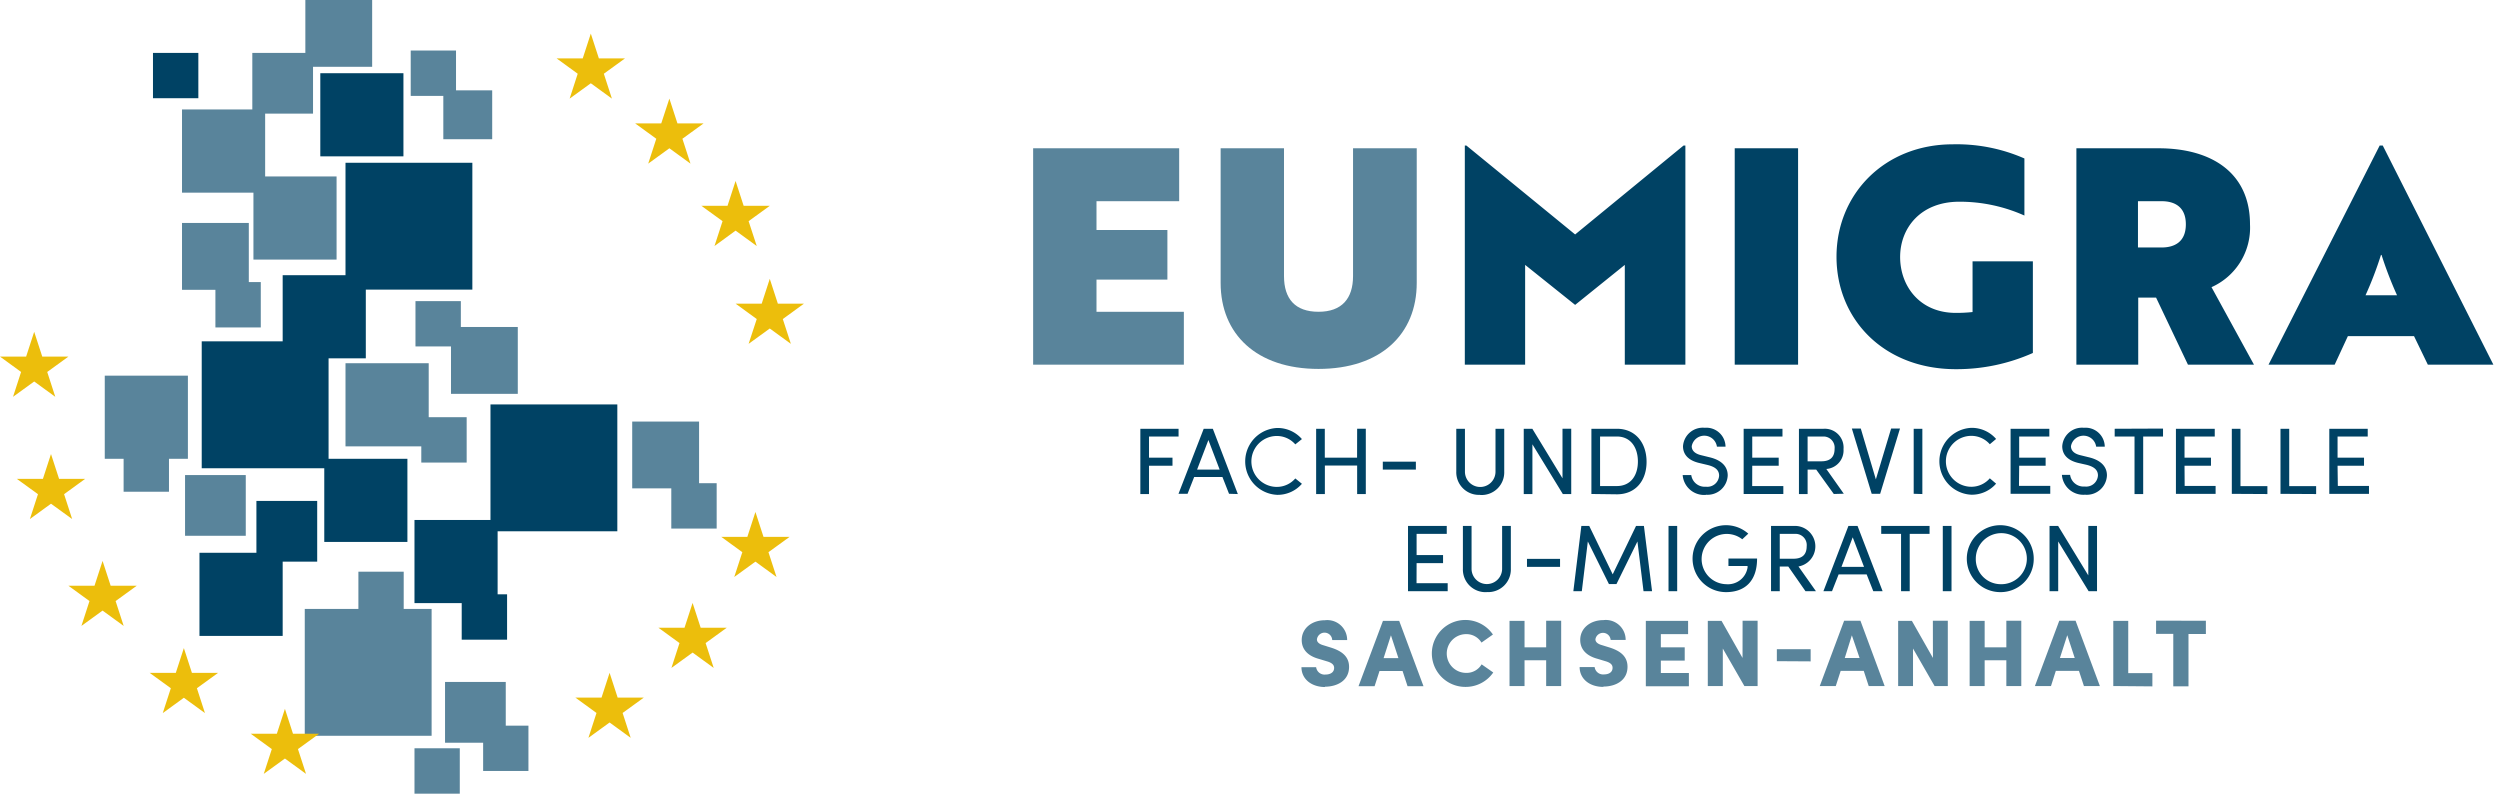 <svg id="Ebene_1" data-name="Ebene 1" xmlns="http://www.w3.org/2000/svg" viewBox="0 0 378 120"><path d="M200.37,103.88c-2.12,0-3.59-1.24-3.59-3H199a1.28,1.28,0,0,0,1.42,1.11c.73,0,1.3-.33,1.3-1,0-.39-.22-.75-1.1-1l-1.19-.36c-2.19-.59-2.61-1.92-2.61-2.85,0-1.78,1.53-3,3.51-3a3,3,0,0,1,3.36,3h-2.26a1.16,1.16,0,0,0-2.31-.11c0,.2.05.64,1,.9l1,.31c1.41.43,2.86,1.16,2.86,2.95,0,2.12-1.85,3-3.67,3Zm12.45-.13-.75-2.29h-3.49l-.74,2.29h-2.43l3.69-9.87h2.46l3.67,9.87Zm-3.62-4.24h2.24l-1.13-3.45Zm12.35,4.35a5.06,5.06,0,1,1,4.18-7.92L224,97.16a2.66,2.66,0,0,0-2.32-1.28,2.93,2.93,0,0,0,0,5.86,2.63,2.63,0,0,0,2.34-1.29l1.76,1.23a5.06,5.06,0,0,1-4.18,2.18Zm12.23-10h2.27v9.87h-2.27v-3.9h-3.27v3.9h-2.27V93.88h2.27v4h3.27Zm8.66,10c-2.13,0-3.6-1.24-3.6-3h2.27a1.28,1.28,0,0,0,1.41,1.11c.74,0,1.3-.33,1.3-1,0-.39-.21-.75-1.09-1l-1.19-.36c-2.19-.59-2.61-1.92-2.61-2.85,0-1.78,1.53-3,3.51-3a3,3,0,0,1,3.36,3h-2.27a1.16,1.16,0,0,0-2.3-.11c0,.2.05.64,1,.9l1,.31c1.41.43,2.85,1.16,2.85,2.95,0,2.12-1.84,3-3.66,3Zm8.68-2.1h4.24v2h-6.51V93.88h6.39v2h-4.12v2h3.61v2h-3.61Zm12.36-7.9h2.27v9.87h-2l-3.26-5.67v5.67h-2.27V93.88h2.08l3.17,5.6Zm5.18,6.11V98.16h5.11V100Zm13.89,3.76-.75-2.29h-3.49l-.74,2.29h-2.42l3.68-9.87h2.47l3.66,9.87Zm-3.62-4.24h2.24L280,96.06Zm13.32-5.63h2.26v9.87h-2l-3.26-5.67v5.67H287V93.88h2.08l3.18,5.6Zm11.11,0h2.26v9.87h-2.26v-3.9h-3.28v3.9h-2.27V93.88h2.27v4h3.28Zm11.73,9.87-.75-2.29h-3.5l-.73,2.29h-2.43l3.68-9.87h2.47l3.67,9.87Zm-3.63-4.24h2.24l-1.13-3.45Zm8.07,4.24V93.88h2.26v7.9h3.65v2Zm14-9.87v2h-2.63v7.91H328.6V95.84H326v-2Z" style="fill:#59849b;fill-rule:evenodd"/><path d="M214.18,88.18h4.71v1.21h-6V79.52h5.86v1.2h-4.56v3.21h4v1.22h-4Zm10.63,1.35A3.42,3.42,0,0,1,221.19,86V79.52h1.31V86a2.31,2.31,0,0,0,4.62,0V79.52h1.32V86a3.42,3.42,0,0,1-3.63,3.52Zm6.07-3.82V84.5h5v1.21Zm18.91,3.68H248.5l-.92-7.52-3.17,6.44h-1.14l-3.19-6.44-.91,7.52h-1.28l1.21-9.87h1.19l3.55,7.32,3.53-7.32h1.19Zm2.49,0V79.52h1.31v9.87Zm8.71.14a5.06,5.06,0,1,1,3.35-8.84l-.91.85A3.8,3.8,0,1,0,261,88.33a3,3,0,0,0,3.23-2.51,1.75,1.75,0,0,0,0-.24h-2.89V84.45h4.33c0,3.45-1.87,5.08-4.7,5.08Zm12-.14-2.6-3.73h-1.29v3.73h-1.32V79.52h3.74a3.09,3.09,0,0,1,.41,6.13l2.64,3.74Zm-3.89-8.67v3.76h2.07c1.46,0,2-.76,2-1.88a1.69,1.69,0,0,0-1.66-1.88Zm14.14,8.67-1-2.54H278l-1,2.54H275.7l3.78-9.87h1.38l3.79,9.87Zm-4.81-3.68h3.41l-1.71-4.47Zm13.32-6.19v1.2h-3v8.67h-1.31V80.72h-3v-1.2Zm2,9.87V79.52h1.32v9.87Zm8.7.14a5.06,5.06,0,1,1,5.05-5,5,5,0,0,1-5.05,5Zm0-1.2a3.86,3.86,0,1,0-3.71-3.85,3.78,3.78,0,0,0,3.71,3.85Zm13.3-8.81h1.32v9.87H315.8l-4.6-7.52v7.52h-1.31V79.52h1.3L315.75,87Z" style="fill:#004264;fill-rule:evenodd"/><path d="M178.2,66h-4.47v3.2h3.55v1.22h-3.55V74.7h-1.31V64.83h5.78Zm7.63,8.66-1-2.54h-4.27l-1,2.54h-1.37L182,64.83h1.38l3.78,9.87ZM181,71h3.41l-1.7-4.47Zm12.11,3.82a5.06,5.06,0,0,1,0-10.11,4.87,4.87,0,0,1,3.74,1.68l-1,.8a3.71,3.71,0,0,0-2.79-1.27,3.85,3.85,0,0,0,0,7.7,3.69,3.69,0,0,0,2.79-1.28l1,.81a4.86,4.86,0,0,1-3.74,1.67Zm12.09-10h1.31V74.7h-1.31V70.39h-4.88V74.7H199V64.83h1.31V69.2h4.88ZM209.08,71v-1.2h5V71Zm14.73,3.82a3.42,3.42,0,0,1-3.62-3.52V64.83h1.31v6.49a2.31,2.31,0,0,0,4.62,0V64.83h1.32v6.49a3.42,3.42,0,0,1-3.63,3.52Zm12.44-10h1.32V74.7H236.3l-4.6-7.52V74.7h-1.31V64.83h1.3l4.56,7.49Zm4.37,9.87V64.83h3.85c2.83,0,4.49,2.15,4.49,5s-1.66,4.91-4.49,4.91Zm1.31-1.2h2.54c2.1,0,3.18-1.61,3.18-3.71S246.57,66,244.47,66h-2.54V73.5Zm16,1.34a3.26,3.26,0,0,1-3.51-3h1.3a2.05,2.05,0,0,0,2.21,1.76,1.78,1.78,0,0,0,2-1.68c0-1-.88-1.39-1.72-1.6L256.91,70c-2.1-.5-2.44-1.73-2.44-2.53a3,3,0,0,1,3.28-2.79,2.9,2.9,0,0,1,3.15,2.86h-1.3a1.93,1.93,0,0,0-3.81-.08c0,.34.11,1.06,1.44,1.37l1.3.32c1.69.41,2.7,1.33,2.7,2.73a3.05,3.05,0,0,1-3.32,2.92Zm7-1.34h4.71v1.2h-6V64.83h5.87V66h-4.57v3.2h4v1.22h-4Zm12.34,1.2L274.61,71h-1.3V74.7H272V64.83h3.74a2.84,2.84,0,0,1,3,3.08,2.81,2.81,0,0,1-2.6,3l2.64,3.74ZM273.31,66v3.75h2.08c1.46,0,2-.76,2-1.88A1.68,1.68,0,0,0,275.76,66Zm12.63-1.21h1.34l-3,9.87H283l-3-9.87h1.35l2.28,7.69Zm3.41,9.87V64.83h1.31V74.7Zm8.72.14a5.06,5.06,0,0,1,0-10.11,4.87,4.87,0,0,1,3.74,1.68l-.95.8a3.71,3.71,0,0,0-2.79-1.27,3.85,3.85,0,0,0,0,7.7,3.69,3.69,0,0,0,2.79-1.28l.95.81a4.86,4.86,0,0,1-3.74,1.67Zm7.2-1.34H310v1.2h-6V64.83h5.86V66h-4.56v3.2h4v1.22h-4Zm10,1.34a3.25,3.25,0,0,1-3.51-3H313a2.05,2.05,0,0,0,2.21,1.76,1.78,1.78,0,0,0,2-1.68c0-1-.89-1.39-1.72-1.6L314.25,70c-2.11-.5-2.44-1.73-2.44-2.53a3,3,0,0,1,3.28-2.79,2.9,2.9,0,0,1,3.15,2.86h-1.3a1.93,1.93,0,0,0-3.81-.08c0,.34.11,1.06,1.44,1.37l1.3.32c1.69.41,2.7,1.33,2.7,2.73a3.05,3.05,0,0,1-3.32,2.92Zm11.78-10V66h-3V74.7h-1.31V66h-3V64.83Zm3.27,8.67H335v1.2h-6V64.83h5.87V66H330.3v3.2h4v1.22h-4Zm7.13,1.2V64.83h1.31V73.5h4.07v1.2Zm7.36,0V64.83h1.32V73.5h4.07v1.2Zm8.67-1.2h4.71v1.2h-6V64.83H358V66h-4.56v3.2h4v1.22h-4Z" style="fill:#004264;fill-rule:evenodd"/><path d="M238.16,46.1l-7.56-6.05V55.14h-9.12V22h.23l16.45,13.45L254.56,22h.27V55.14h-9.16V40.05Zm33.71-23.68V55.14h-9.58V22.42Zm35.5,17.09V53.37a28.26,28.26,0,0,1-11.64,2.45c-10.9,0-18.05-7.54-18.05-17s7.24-17,17.59-17a25.46,25.46,0,0,1,10.82,2.14v8.63a23.91,23.91,0,0,0-9.85-2.09c-5.87,0-8.94,4-8.94,8.36s2.93,8.45,8.43,8.45a22.46,22.46,0,0,0,2.52-.13V39.51Zm33.39,15.63h-9.94L326,45h-2.7V55.14h-9.35V22.42h12.42c8.11,0,13.83,3.77,13.83,11.5a9.84,9.84,0,0,1-5.82,9.5l6.42,11.72ZM326.83,30.42h-3.57v7h3.57c1.93,0,3.67-.82,3.67-3.5s-1.74-3.5-3.67-3.5Zm40.26,24.72L365,50.82H355l-2,4.32H343L359.81,22h.46L377,55.14ZM360,38.55a54,54,0,0,1-2.33,6.09h4.76a56.38,56.38,0,0,1-2.34-6.09Z" style="fill:#004264;fill-rule:evenodd"/><path d="M156.21,55.14V22.42h22.08v8h-12.5v4.36h10.72v7.5H165.79v4.86H179v8Zm28.35-12.36V22.42h9.58V41.74c0,3.45,1.69,5.4,5.22,5.4s5.22-2,5.22-5.4V22.42h9.63V42.78c0,7.77-5.46,13-14.85,13s-14.8-5.27-14.8-13Z" style="fill:#59849b;fill-rule:evenodd"/><polygon points="95.59 63.74 105.7 63.74 105.7 73.06 108.36 73.06 108.36 79.92 101.5 79.92 101.5 73.84 95.59 73.84 95.59 63.74 95.59 63.74" style="fill:#59849b;fill-rule:evenodd"/><polygon points="67.29 103.11 76.47 103.11 76.47 109.72 79.9 109.72 79.9 116.57 73.05 116.57 73.05 112.3 67.29 112.3 67.29 103.11 67.29 103.11" style="fill:#59849b;fill-rule:evenodd"/><polygon points="78.29 59.55 68.19 59.55 68.19 52.38 62.82 52.38 62.82 45.53 69.68 45.53 69.68 49.44 78.29 49.44 78.29 59.55 78.29 59.55" style="fill:#59849b;fill-rule:evenodd"/><polygon points="62.67 120 62.67 113.14 69.52 113.14 69.52 120 62.67 120 62.67 120" style="fill:#59849b;fill-rule:evenodd"/><polygon points="76.67 89.86 76.67 96.72 69.81 96.72 69.81 91.19 62.67 91.19 62.67 78.62 74.16 78.62 74.16 61.15 93.34 61.15 93.34 80.33 75.24 80.33 75.24 89.86 76.67 89.86 76.67 89.86" style="fill:#004264;fill-rule:evenodd"/><polygon points="62.1 7.64 68.95 7.64 68.95 13.66 74.42 13.66 74.42 21.05 67.03 21.05 67.03 14.5 62.1 14.5 62.1 7.64 62.1 7.64" style="fill:#59849b;fill-rule:evenodd"/><polygon points="52.24 54.92 64.82 54.92 64.82 63.08 70.56 63.08 70.56 69.94 63.7 69.94 63.7 67.49 52.24 67.49 52.24 54.92 52.24 54.92" style="fill:#59849b;fill-rule:evenodd"/><polygon points="48.43 23.64 48.43 11.07 61 11.07 61 23.64 48.43 23.64 48.43 23.64" style="fill:#004264;fill-rule:evenodd"/><polygon points="65.26 111.25 46.08 111.25 46.08 92.07 54.19 92.07 54.19 86.44 61.04 86.44 61.04 92.07 65.26 92.07 65.26 111.25 65.26 111.25" style="fill:#59849b;fill-rule:evenodd"/><polygon points="61.6 69.37 61.6 81.94 49.03 81.94 49.03 70.8 30.5 70.8 30.5 51.61 42.74 51.61 42.74 41.61 52.24 41.61 52.24 24.61 71.42 24.61 71.42 43.79 55.31 43.79 55.31 54.18 49.68 54.18 49.68 69.37 61.6 69.37 61.6 69.37" style="fill:#004264;fill-rule:evenodd"/><polygon points="47.96 75.74 47.96 84.92 42.74 84.92 42.74 96.15 30.16 96.15 30.16 83.58 38.77 83.58 38.77 75.74 47.96 75.74 47.96 75.74" style="fill:#004264;fill-rule:evenodd"/><polygon points="27.98 81.01 27.98 71.83 37.16 71.83 37.16 81.01 27.98 81.01 27.98 81.01" style="fill:#59849b;fill-rule:evenodd"/><polygon points="27.52 33.71 37.62 33.71 37.62 42.65 39.43 42.65 39.43 49.51 32.57 49.51 32.57 43.82 27.52 43.82 27.52 33.71 27.52 33.71" style="fill:#59849b;fill-rule:evenodd"/><polygon points="50.89 26.68 50.89 39.25 38.32 39.25 38.32 29.13 27.52 29.13 27.52 16.55 38.15 16.55 38.15 8 46.17 8 46.17 0 56.27 0 56.27 10.1 47.33 10.1 47.33 17.18 40.09 17.18 40.09 26.68 50.89 26.68 50.89 26.68" style="fill:#59849b;fill-rule:evenodd"/><polygon points="23.13 14.85 23.13 8 29.99 8 29.99 14.85 23.13 14.85 23.13 14.85" style="fill:#004264;fill-rule:evenodd"/><polygon points="15.84 56.8 28.41 56.8 28.41 69.37 25.55 69.37 25.55 74.35 18.69 74.35 18.69 69.37 15.84 69.37 15.84 56.8 15.84 56.8" style="fill:#59849b;fill-rule:evenodd"/><polygon points="117.61 45.91 121.56 45.91 118.36 48.24 119.58 51.99 116.39 49.67 113.19 51.99 114.42 48.24 111.22 45.91 115.17 45.91 116.39 42.16 117.61 45.91" style="fill:#ecbe0c;fill-rule:evenodd"/><polygon points="8.93 72.4 12.88 72.4 9.69 74.72 10.91 78.48 7.71 76.16 4.52 78.48 5.74 74.72 2.54 72.4 6.49 72.4 7.71 68.65 8.93 72.4" style="fill:#ecbe0c;fill-rule:evenodd"/><polygon points="6.39 53.92 10.34 53.92 7.14 56.24 8.36 60 5.17 57.68 1.97 60 3.19 56.24 0 53.92 3.95 53.92 5.17 50.17 6.39 53.92" style="fill:#ecbe0c;fill-rule:evenodd"/><polygon points="115.44 81.17 119.39 81.17 116.19 83.49 117.41 87.24 114.22 84.92 111.02 87.24 112.24 83.49 109.05 81.17 113 81.17 114.22 77.41 115.44 81.17" style="fill:#ecbe0c;fill-rule:evenodd"/><polygon points="105.94 94.91 109.89 94.91 106.69 97.23 107.91 100.99 104.72 98.67 101.52 100.99 102.74 97.23 99.55 94.91 103.5 94.91 104.72 91.16 105.94 94.91" style="fill:#ecbe0c;fill-rule:evenodd"/><polygon points="93.39 105.48 97.34 105.48 94.14 107.8 95.36 111.56 92.17 109.24 88.97 111.56 90.19 107.8 87 105.48 90.95 105.48 92.17 101.73 93.39 105.48" style="fill:#ecbe0c;fill-rule:evenodd"/><polygon points="44.3 110.94 48.25 110.94 45.05 113.26 46.27 117.01 43.08 114.69 39.88 117.01 41.1 113.26 37.91 110.94 41.86 110.94 43.08 107.18 44.3 110.94" style="fill:#ecbe0c;fill-rule:evenodd"/><polygon points="29.02 101.74 32.97 101.74 29.77 104.06 30.99 107.82 27.8 105.5 24.61 107.82 25.83 104.06 22.63 101.74 26.58 101.74 27.8 97.99 29.02 101.74" style="fill:#ecbe0c;fill-rule:evenodd"/><polygon points="16.73 88.56 20.68 88.56 17.48 90.88 18.7 94.64 15.51 92.32 12.31 94.64 13.53 90.88 10.34 88.56 14.29 88.56 15.51 84.81 16.73 88.56" style="fill:#ecbe0c;fill-rule:evenodd"/><polygon points="112.44 31.12 116.39 31.12 113.19 33.44 114.42 37.2 111.22 34.87 108.03 37.2 109.25 33.44 106.05 31.12 110 31.12 111.22 27.36 112.44 31.12" style="fill:#ecbe0c;fill-rule:evenodd"/><polygon points="102.43 18.66 106.38 18.66 103.18 20.98 104.4 24.74 101.21 22.42 98.01 24.74 99.23 20.98 96.04 18.66 99.98 18.66 101.21 14.91 102.43 18.66" style="fill:#ecbe0c;fill-rule:evenodd"/><polygon points="90.55 8.83 94.5 8.83 91.3 11.15 92.52 14.91 89.33 12.59 86.13 14.91 87.35 11.15 84.16 8.83 88.11 8.83 89.33 5.08 90.55 8.83" style="fill:#ecbe0c;fill-rule:evenodd"/></svg>